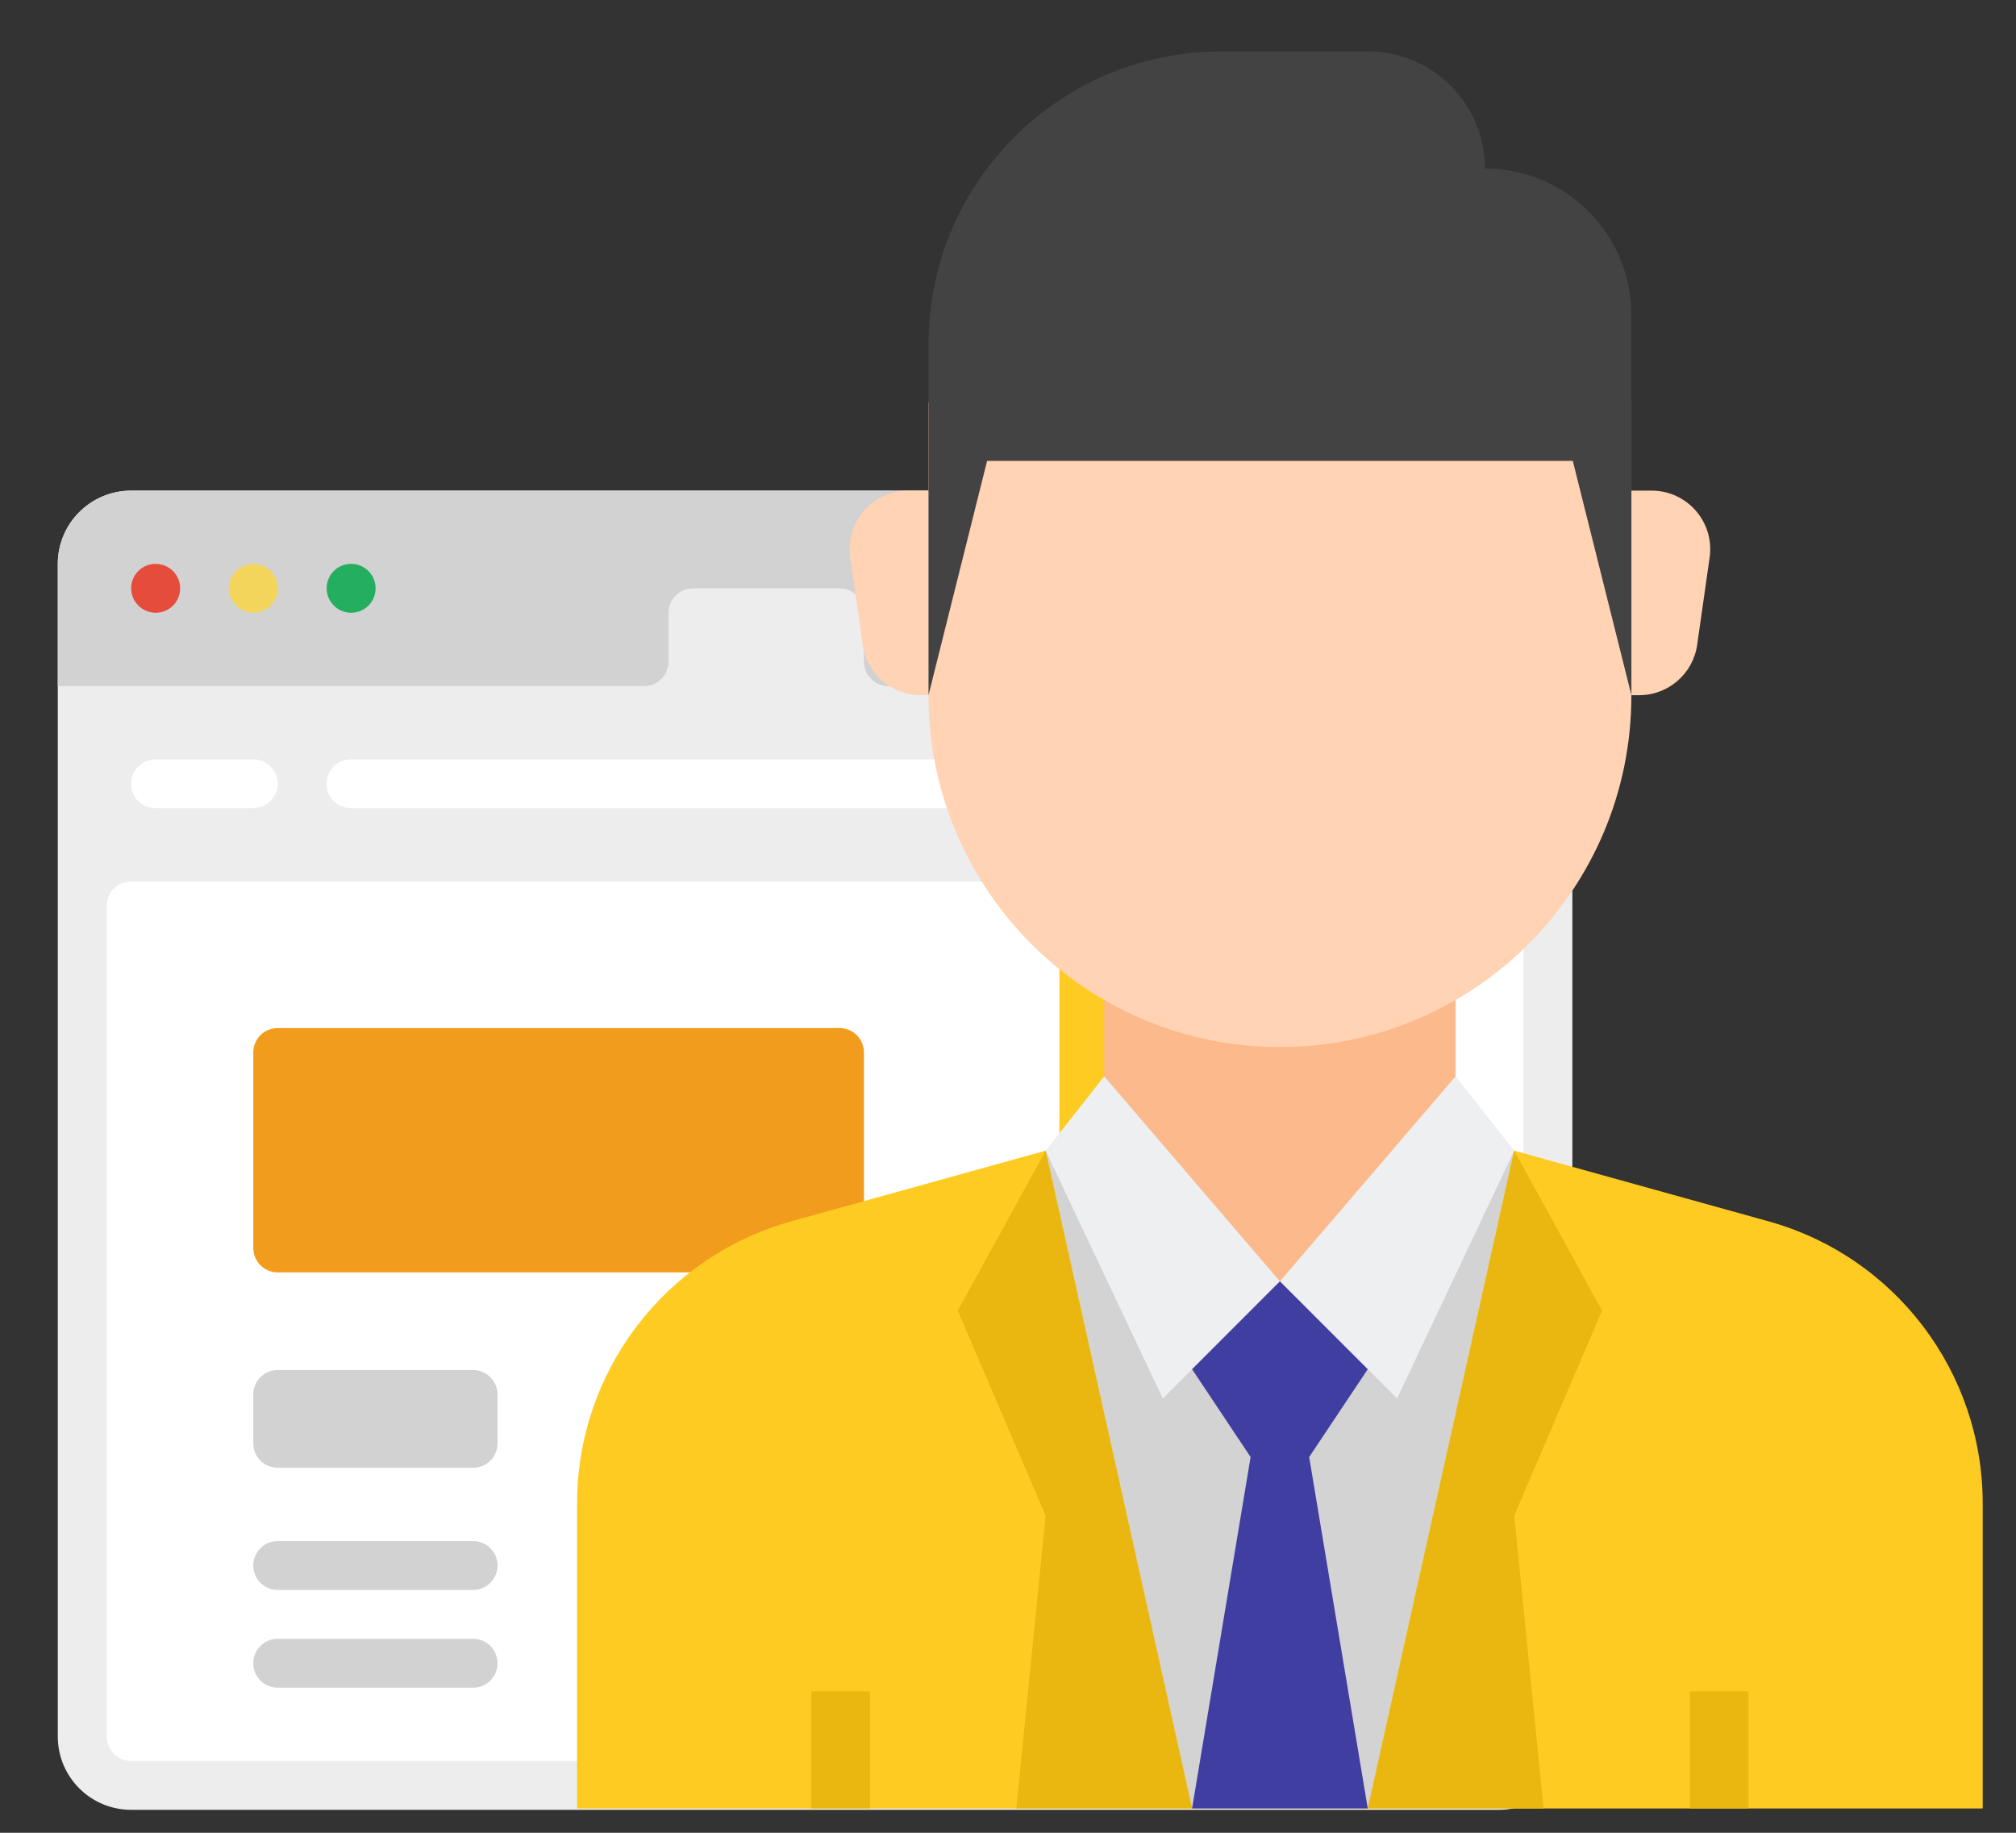 <?xml version="1.0" encoding="UTF-8"?>
<svg xmlns="http://www.w3.org/2000/svg" width="33" height="30" viewBox="0 0 33 30" fill="none">
  <rect x="0" y="0" width="33" height="30" fill="#333333" stroke="none"/>
  <path d="M24.538 8.031H2.146C1.483 8.031 0.946 8.568 0.946 9.231V28.424C0.946 29.087 1.483 29.624 2.146 29.624H24.538C25.201 29.624 25.738 29.087 25.738 28.424V9.231C25.738 8.568 25.201 8.031 24.538 8.031Z" fill="#EDEDED"></path>
  <path d="M24.538 8.031H2.146C1.483 8.031 0.946 8.568 0.946 9.231V11.23H10.543C10.764 11.23 10.943 11.051 10.943 10.83V10.03C10.943 9.81 11.122 9.631 11.343 9.631H13.742C13.963 9.631 14.142 9.81 14.142 10.03V10.83C14.142 11.051 14.321 11.23 14.541 11.23H25.738V9.231C25.738 8.568 25.201 8.031 24.538 8.031Z" fill="#D2D2D2"></path>
  <path d="M24.538 28.824H2.146C1.925 28.824 1.746 28.645 1.746 28.424V14.829C1.746 14.608 1.925 14.429 2.146 14.429H24.538C24.759 14.429 24.938 14.608 24.938 14.829V28.424C24.938 28.645 24.759 28.824 24.538 28.824Z" fill="white"></path>
  <path d="M2.549 10.03C2.328 10.03 2.147 9.851 2.147 9.63C2.147 9.41 2.324 9.23 2.545 9.23H2.549C2.77 9.23 2.949 9.41 2.949 9.63C2.949 9.851 2.77 10.03 2.549 10.03Z" fill="#E64C3C"></path>
  <path d="M4.149 10.03C3.928 10.03 3.747 9.851 3.747 9.63C3.747 9.41 3.924 9.23 4.145 9.23H4.149C4.37 9.23 4.549 9.41 4.549 9.63C4.549 9.851 4.37 10.03 4.149 10.03Z" fill="#F3D55B"></path>
  <path d="M5.748 10.03C5.527 10.03 5.347 9.851 5.347 9.63C5.347 9.41 5.524 9.23 5.745 9.23H5.749C5.97 9.23 6.148 9.41 6.148 9.63C6.148 9.851 5.97 10.03 5.748 10.03Z" fill="#24AE5F"></path>
  <path d="M4.145 13.229H2.545C2.324 13.229 2.146 13.05 2.146 12.829C2.146 12.609 2.324 12.43 2.545 12.43H4.145C4.366 12.43 4.545 12.609 4.545 12.829C4.545 13.05 4.366 13.229 4.145 13.229Z" fill="white"></path>
  <path d="M20.14 13.229H5.745C5.523 13.229 5.345 13.05 5.345 12.829C5.345 12.609 5.523 12.43 5.745 12.43H20.14C20.361 12.43 20.539 12.609 20.539 12.829C20.539 13.05 20.361 13.229 20.14 13.229Z" fill="white"></path>
  <path d="M23.16 27.335L20.54 26.025L17.919 27.335C17.654 27.468 17.341 27.275 17.341 26.978V10.031C17.341 9.81 17.52 9.631 17.741 9.631H23.339C23.559 9.631 23.739 9.81 23.739 10.031V26.978C23.739 27.275 23.426 27.468 23.16 27.335Z" fill="#FDCB22"></path>
  <path d="M20.75 13.715L21.114 14.838H22.294C22.509 14.838 22.598 15.111 22.424 15.237L21.47 15.931L21.834 17.053C21.901 17.257 21.668 17.426 21.494 17.3L20.54 16.607L19.585 17.3C19.412 17.426 19.179 17.257 19.245 17.053L19.61 15.931L18.655 15.237C18.482 15.111 18.571 14.838 18.785 14.838H19.965L20.329 13.715C20.396 13.512 20.684 13.512 20.75 13.715Z" fill="white"></path>
  <path d="M7.744 24.025H4.545C4.324 24.025 4.146 23.846 4.146 23.625V22.826C4.146 22.605 4.324 22.426 4.545 22.426H7.744C7.965 22.426 8.144 22.605 8.144 22.826V23.625C8.144 23.846 7.965 24.025 7.744 24.025Z" fill="#D2D2D2"></path>
  <path d="M13.741 26.025H10.542C10.322 26.025 10.143 25.846 10.143 25.625C10.143 25.404 10.322 25.226 10.542 25.226H13.741C13.963 25.226 14.141 25.404 14.141 25.625C14.141 25.846 13.963 26.025 13.741 26.025Z" fill="#D2D2D2"></path>
  <path d="M13.741 27.624H10.542C10.322 27.624 10.143 27.445 10.143 27.224C10.143 27.003 10.322 26.824 10.542 26.824H13.741C13.963 26.824 14.141 27.003 14.141 27.224C14.141 27.445 13.963 27.624 13.741 27.624Z" fill="#D2D2D2"></path>
  <path d="M13.742 20.827H4.545C4.324 20.827 4.146 20.648 4.146 20.427V17.228C4.146 17.007 4.324 16.828 4.545 16.828H13.742C13.963 16.828 14.142 17.007 14.142 17.228V20.427C14.142 20.648 13.963 20.827 13.742 20.827Z" fill="#F29C1E"></path>
  <path d="M13.741 24.025H10.542C10.322 24.025 10.143 23.846 10.143 23.625V22.826C10.143 22.605 10.322 22.426 10.542 22.426H13.741C13.962 22.426 14.141 22.605 14.141 22.826V23.625C14.141 23.846 13.962 24.025 13.741 24.025Z" fill="#D2D2D2"></path>
  <path d="M7.744 26.025H4.545C4.324 26.025 4.146 25.846 4.146 25.625C4.146 25.404 4.324 25.226 4.545 25.226H7.744C7.965 25.226 8.144 25.404 8.144 25.625C8.144 25.846 7.965 26.025 7.744 26.025Z" fill="#D2D2D2"></path>
  <path d="M7.744 27.625H4.545C4.324 27.625 4.146 27.446 4.146 27.225C4.146 27.004 4.324 26.825 4.545 26.825H7.744C7.965 26.825 8.144 27.004 8.144 27.225C8.144 27.446 7.965 27.625 7.744 27.625Z" fill="#D2D2D2"></path>
  <path d="M28.944 19.99L23.827 18.568H20.951H18.075L12.957 19.99C10.882 20.566 9.446 22.455 9.446 24.609V29.602H20.951H32.455V24.609C32.455 22.455 31.02 20.566 28.944 19.99Z" fill="#FDCB22"></path>
  <path d="M17.116 18.834L19.513 29.602H22.389L24.786 18.834L23.827 18.568H18.075L17.116 18.834Z" fill="#D3D3D3"></path>
  <path d="M13.281 27.685H14.24V29.602H13.281V27.685Z" fill="#E9B710"></path>
  <path d="M27.661 27.685H28.62V29.602H27.661V27.685Z" fill="#E9B710"></path>
  <path d="M23.827 15.213H18.075V18.568L18.076 18.569C18.076 18.571 18.075 18.574 18.075 18.576C18.075 20.165 19.363 21.453 20.951 21.453C22.54 21.453 23.827 20.165 23.827 18.576C23.827 18.574 23.827 18.571 23.827 18.568H23.827V15.213Z" fill="#FCB98B"></path>
  <path d="M26.704 6.585V11.387C26.704 14.563 24.128 17.139 20.951 17.139C17.775 17.139 15.199 14.563 15.199 11.387V6.585H26.704Z" fill="#FFD3B3"></path>
  <path d="M26.704 8.031H27.036C27.62 8.031 28.068 8.548 27.985 9.126L27.781 10.556C27.713 11.028 27.309 11.379 26.832 11.379H26.704V8.031Z" fill="#FFD3B3"></path>
  <path d="M15.199 8.031H14.867C14.284 8.031 13.836 8.548 13.918 9.126L14.123 10.556C14.19 11.028 14.595 11.379 15.072 11.379H15.199V8.031Z" fill="#FFD3B3"></path>
  <path d="M26.704 11.378L25.745 7.544H20.951H16.158L15.199 11.378V5.634C15.199 2.987 17.345 0.841 19.993 0.841H22.39C23.448 0.841 24.307 1.699 24.307 2.758C25.63 2.758 26.704 3.832 26.704 5.155V11.378Z" fill="#434343"></path>
  <path d="M18.075 17.618L20.951 20.974L19.034 22.891L17.116 18.835L18.075 17.618Z" fill="#EDEFF1"></path>
  <path d="M23.827 17.618L20.951 20.974L22.869 22.891L24.786 18.835L23.827 17.618Z" fill="#EDEFF1"></path>
  <path d="M22.389 22.412L20.951 20.974L19.513 22.412L20.471 23.85L19.513 29.602H20.951H22.389L21.43 23.85L22.389 22.412Z" fill="#403FA1"></path>
  <path d="M24.786 18.835L22.39 29.602H25.266L24.786 24.809L26.224 21.453L24.786 18.835Z" fill="#E9B710"></path>
  <path d="M17.116 18.835L19.513 29.602H16.636L17.116 24.809L15.678 21.453L17.116 18.835Z" fill="#E9B710"></path>
</svg>
